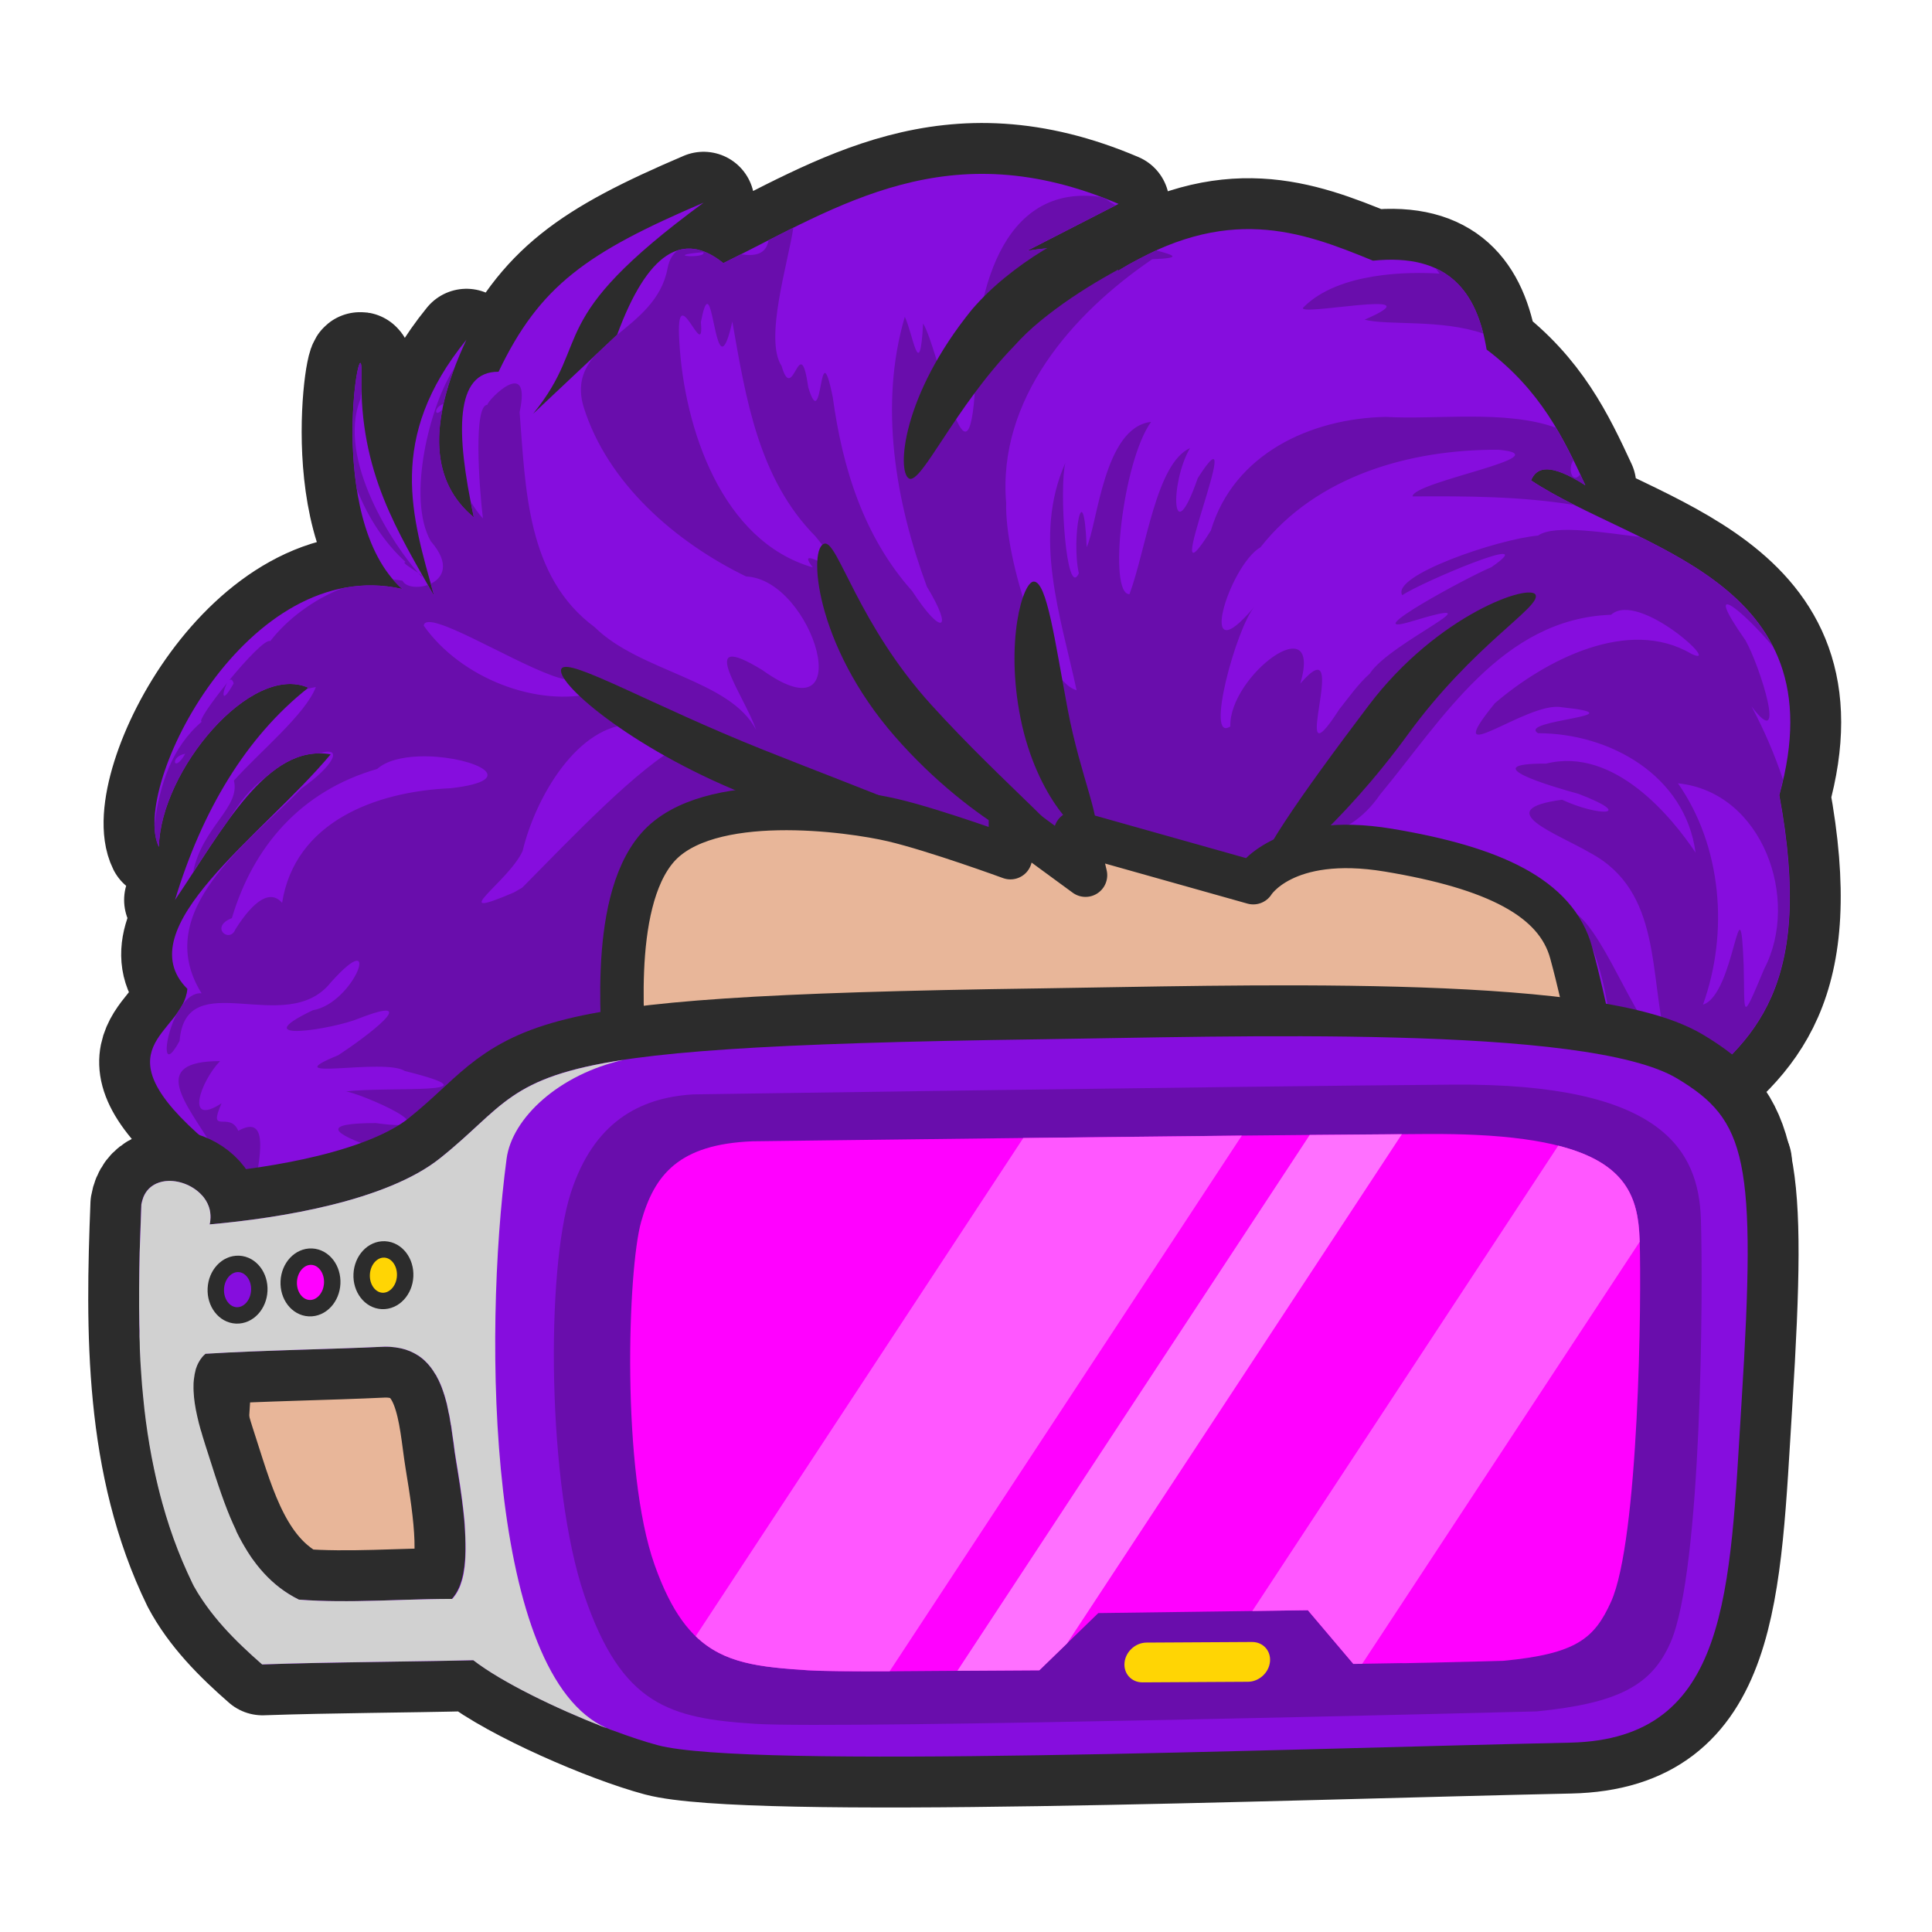 <svg xmlns="http://www.w3.org/2000/svg" width="500" height="500" viewBox="0 0 500 500" fill="none"><path d="M53.6 295.52C24.316 270.604 47.452 267.951 48.488 255.913C32.717 240.26 67.968 216.307 85.564 195.225C69.157 192.291 57.633 214.728 45.291 232.916C52.203 210.032 63.592 190.739 79.811 177.977C64.938 171.452 41.516 199.456 41.135 219.181C33.561 203.868 63.972 143.298 104.102 152.424C83.479 134.023 93.942 81 93.554 96.847C92.93 122.342 103.157 137.895 112.411 154.341C106.621 133.799 99.976 113.417 120.722 87.903C110.168 110.394 111.896 125.029 122.638 133.899C117.921 111.971 117.63 96.096 129.03 96.208C139.645 73.951 151.89 65.346 182.088 52.449C140.038 83.377 153.722 87.671 137.98 107.068L159.715 86.626C167.576 65.279 176.784 59.637 187.202 68.1C217.26 53.262 245.484 34.006 289.482 52.768L265.829 64.906C281.622 62.354 284.169 66.929 289.482 70.017C317.455 52.742 336.529 59.724 355.325 67.461C374.779 65.482 382.256 75.47 384.731 90.459C398.757 101.07 404.608 113.316 410.3 125.594C401.194 119.771 397.712 120.819 396.237 124.316C423.133 142.146 476.163 149.694 460.482 205.766C469.654 255.166 454.302 269.484 435.231 284.021C433.727 296.171 443.165 297.386 450.573 300.63C441.283 303.223 432.591 301.633 425.003 292.326L77.252 316.601L53.6 295.52Z" fill="#860DDE" stroke="#2C2C2C" stroke-width="26.336" stroke-linecap="round" stroke-linejoin="round"></path><path d="M53.6 295.52C24.316 270.604 47.452 267.951 48.488 255.913C32.717 240.26 67.968 216.307 85.564 195.225C69.157 192.291 57.633 214.728 45.291 232.916C52.203 210.032 63.592 190.739 79.811 177.977C64.938 171.452 41.516 199.456 41.135 219.181C33.561 203.868 63.972 143.298 104.102 152.424C83.479 134.023 93.942 81 93.554 96.847C92.93 122.342 103.157 137.895 112.411 154.341C106.621 133.799 99.976 113.417 120.722 87.903C110.168 110.394 111.896 125.029 122.638 133.899C117.921 111.971 117.63 96.096 129.03 96.208C139.645 73.951 151.89 65.346 182.088 52.449C140.038 83.377 153.722 87.671 137.98 107.068L159.715 86.626C167.576 65.279 176.784 59.637 187.202 68.1C217.26 53.262 245.484 34.006 289.482 52.768L265.829 64.906C281.622 62.354 284.169 66.929 289.482 70.017C317.455 52.742 336.529 59.724 355.325 67.461C374.779 65.482 382.256 75.47 384.731 90.459C398.757 101.07 404.608 113.316 410.3 125.594C401.194 119.771 397.712 120.819 396.237 124.316C423.133 142.146 476.163 149.694 460.482 205.766C469.654 255.166 454.302 269.484 435.231 284.021C433.727 296.171 443.165 297.386 450.573 300.63C441.283 303.223 432.591 301.633 425.003 292.326L77.252 316.601L53.6 295.52Z" fill="#860DDE"></path><path d="M280.466 50.657C256.269 50.741 251.567 82.604 252.202 102.493C250.134 129.09 242.931 90.274 238.901 83.717C238.026 99.711 236.221 86.117 234.164 81.997C227.441 104.797 231.742 129.868 239.873 151.819C246.981 163.481 243.607 164.622 236.11 153.013C223.525 138.925 218.027 121.149 215.519 102.796C211.836 84.558 213.102 113.245 209.182 100.247C206.981 84.989 205.279 105.171 202.279 94.723C197.725 87.816 203.999 67.862 205.316 58.932C203.175 59.993 201.047 61.082 198.919 62.17C198.222 65.906 195.35 66.342 191.731 65.812C191.737 65.813 191.724 65.811 191.731 65.812C190.227 66.574 188.708 67.353 187.196 68.098C183.084 64.757 179.161 63.625 175.434 64.78C174.159 65.653 173.208 67.12 172.762 69.454C171.233 77.654 164.983 82.328 159.459 86.874L153.81 92.195C150.913 95.628 149.346 99.611 151.037 105.305C157.221 125.123 174.896 140.343 193.088 149.189C210.601 149.962 222.787 191.669 197.318 173.427C179.447 162.462 192.681 179.99 195.657 188.844C188.917 175.885 165.639 173.91 153.89 162.3C136.266 149.285 136.041 126.395 134.474 106.661C137.715 91.69 125.951 103.807 126.153 104.759C122.525 104.747 123.948 125.511 124.976 134.176C123.744 132.792 122.678 131.279 121.756 129.685C122.011 131.065 122.317 132.458 122.627 133.893C115.075 127.658 112.014 118.553 114.508 105.892C112.516 108.331 112.048 105.448 114.762 104.536C115.4 101.685 116.301 98.682 117.499 95.472C111.376 104.466 105.135 128.911 111.485 140.064C116.617 145.945 114.659 149.567 111.466 151.07C111.763 152.162 112.068 153.256 112.378 154.348C111.822 153.36 111.258 152.379 110.697 151.395C108.059 152.312 104.938 151.923 104.177 150.282C103.361 150.133 102.541 150.035 101.709 149.976C102.452 150.84 103.234 151.669 104.08 152.424C98.713 151.203 93.523 151.245 88.572 152.242C81.103 155.128 74.218 160.352 69.945 165.919C68.811 165.321 63.734 170.68 59.275 176.116C59.717 175.704 60.159 175.763 60.469 176.864C56.922 183.152 57.619 178.662 58.829 176.686C54.688 181.79 51.204 186.797 52.23 186.761C44.425 193.395 41.359 203.114 39.981 213.205C39.995 215.578 40.32 217.616 41.11 219.174C41.492 199.448 64.908 171.455 79.78 177.981C79.61 178.091 79.525 178.214 79.355 178.325C80.162 178.125 80.961 177.942 81.747 177.799C79.054 184.85 67.421 194.366 60.529 202.017C62.292 208.965 52.284 214.058 49.981 225.729C53.06 220.998 56.156 216.264 59.314 211.951C61.807 207.929 64.729 204.036 68.607 201.268C72.948 197.391 77.57 194.964 82.658 194.976C89.107 192.913 86.264 198.275 77.981 204.081C64.656 217.88 38.873 235.725 52.168 257.069C50.205 256.895 48.48 258.257 47.065 260.225C46.768 260.798 46.391 261.36 46.013 261.904C46.001 261.926 45.983 261.943 45.972 261.964C42.426 268.446 41.793 278.079 46.478 269.389C48.096 249.33 74.062 268.746 85.594 254.275C99.268 238.907 91.813 259.631 80.936 261.458C62.863 270.111 86.299 266.32 92.863 263.582C110.067 256.886 94.646 268.455 87.537 273.091C70.29 280.145 99.4 273.685 104.787 277.178C130.358 283.562 100.232 281.107 89.521 282.479C92.753 282.742 118.478 293.608 97.235 290.653C83.049 290.669 85.622 293.205 97.448 297.269C93.046 300.784 108.961 305.725 115.081 313.94L153.933 311.229C154.23 304.807 155.424 298.937 160.351 295.185C174.443 288.045 173.05 277.407 168.389 263.622C165.777 251.012 166.903 238.12 171.303 226.455C176.743 222.26 176.836 205.458 202.401 208.651C228.055 211.855 266.541 219.172 266.541 219.172L270.647 215.065L287.615 222.834V215.065C287.615 215.065 320.594 225.588 322.883 226.961C325.177 228.335 336.167 228.805 337.541 226.516C338.917 224.227 345.335 220.548 345.335 220.548L341.326 216.441C347.28 215.306 352.823 211.958 357.137 205.657C373.233 186.27 388.601 160.113 416.944 159.102C424.075 152.673 446.259 173.243 437.736 169.218C421.444 159.57 399.876 170.84 386.859 182.005C371.88 200.482 395.162 181.429 404.048 183.017C425.329 185.255 392.465 186.276 398.034 189.754C416.712 189.759 436.149 200.75 438.81 220.649C432.814 211.725 417.909 193.171 400.12 197.625C381.181 197.535 401.509 203.532 408.542 205.455C423.567 211.22 413.716 211.375 404.27 206.972C385.296 209.513 403.012 215.718 411.477 220.689C430.245 230.673 426.727 252.579 431.238 269.672C424.916 269.787 415.922 241.797 407.631 236.248C417.974 252.926 417.233 273.393 419.272 292.737L424.961 292.333C430.126 298.667 435.799 301.401 441.826 301.701C439.741 299.667 439.235 297.865 442.209 297.229C437.679 295.013 434.231 291.712 435.184 284.018C454.254 269.481 469.601 255.16 460.429 205.759C460.812 204.393 461.139 203.063 461.441 201.753C459.257 195.184 456.492 188.807 453.282 182.795C462.687 195.328 455.533 172.471 451.744 165.74C439.853 148.812 451.446 158.337 458.851 167.378C452.061 153.989 438.397 145.884 424.413 138.952C424.422 138.957 424.402 138.947 424.413 138.952C416.752 138.12 402.347 135.506 398.052 138.608C387.659 139.519 359.874 148.981 362.907 154.045C367.417 150.852 400.114 137.025 385.946 146.802C379.962 149.229 350.669 165.166 365.153 160.863C389.673 153.413 359.743 166.144 354.504 174.318C351.471 177.051 349.107 180.419 346.588 183.605C332.486 205.462 350.368 160.861 336.526 176.908C342.413 156.653 318.014 174.898 318.406 187.995C311.757 192.44 319.965 162.401 324.662 156.999C309.196 175.46 317.969 146.441 326.22 141.622C340.838 123.04 365.036 116.279 387.809 116.393C404.823 117.979 365.755 124.593 365.559 128.471C379.468 128.382 393.683 128.435 407.468 130.697C403.424 128.653 399.591 126.577 396.191 124.324C397.669 120.827 401.156 119.776 410.262 125.598C409.838 124.723 409.433 123.842 409.03 122.968C408.99 122.926 408.945 122.892 408.903 122.845C406.889 125.393 405.657 121.208 407.182 119.163C405.785 116.312 404.32 113.482 402.648 110.685C389.62 105.988 371.608 108.673 358.673 107.893C339.217 108.254 319.309 117.444 313.363 137.311C298.444 161.123 323.949 101.906 309.981 123.735C303.207 143.309 302.684 124.994 307.977 115.966C299.138 119.98 296.657 142.083 292.306 153.78C286.716 153.802 290.501 119.491 297.894 109.188C285.643 110.564 284.048 135.684 281.232 141.6C280.412 121.613 277.196 139.582 279.206 148.378C275.943 155.363 274.058 126.33 275.706 119.81C267.202 138.895 274.491 159.426 278.62 178.625C270.275 176.473 260.006 144.834 260.397 130.189C258.099 103.296 277.564 81.11 298.197 67.085C306.317 66.783 303.639 65.992 299.187 64.799C296.056 66.218 292.802 67.935 289.428 70.018C284.116 66.931 281.574 62.348 265.781 64.9L288.72 53.125C287.684 52.551 286.74 51.952 285.924 51.344C285.627 51.229 285.331 51.112 285.038 51C283.432 50.765 281.89 50.651 280.422 50.657L280.466 50.657ZM182.01 65.265C183.127 67.03 170.721 66.216 182.01 65.265ZM371.573 69.433C371.828 69.854 372.171 70.315 372.545 70.809C364.798 70.317 346.602 70.356 337.438 79.428C333.79 82.445 373.102 74.106 353.169 82.726C358.992 84.295 372.897 82.539 383.863 86.327C381.918 78.548 378.238 72.496 371.573 69.433ZM182.961 78.659C184.902 78.165 185.685 100.282 189.522 83.211C192.992 102.978 196.276 123.886 211.043 138.81L213.918 142.411C226.036 155.328 203.886 138.605 210.359 146.842C186.86 140.107 177.045 110.951 175.799 88.269C174.763 70.869 182.425 94.662 181.386 83.373C182.015 80.091 182.515 78.773 182.961 78.659ZM93.272 93.934C92.363 93.803 89.814 110.216 92.338 126.529C92.346 126.549 92.35 126.568 92.357 126.588C95.19 133.865 99.504 140.49 104.991 145.465C103.674 145.453 106.636 147.159 108.233 148.257C102.286 141.696 86.936 119.005 93.311 103.2C93.324 102.437 93.439 101.614 93.567 100.772C93.541 99.487 93.533 98.185 93.567 96.847C93.606 94.866 93.442 93.965 93.272 93.934ZM108.233 148.257C108.53 148.588 108.833 148.921 109.083 149.169C109.423 149.13 108.913 148.74 108.233 148.257ZM110.986 160.984C116.51 160.848 137.884 174.261 146.375 175.835C149.047 176.8 151.844 177.596 154.191 179.274C139.012 183.193 119.262 175.506 109.67 161.935C109.71 161.289 110.196 161.004 110.986 160.984ZM163.95 187.428C167.976 187.458 172.267 188.981 176.725 192.547C165.351 198.304 147.778 216.996 135.16 229.714L133.031 230.948C114.657 238.844 131.655 228.228 135.257 220.224C138.562 206.36 149.573 187.322 163.95 187.428ZM47.94 195.076C44.95 200.352 43.867 195.737 47.94 195.076ZM110.763 195.743C122.985 196.045 135.234 201.873 116.615 203.998C97.022 204.832 76.301 212.803 73.006 233.659C70.007 230.169 65.721 232.896 60.918 240.517C59.418 244.269 54.124 239.923 60.009 237.604C65.48 219.196 77.765 204.724 97.626 199.001C100.005 196.866 104.041 195.933 108.337 195.764C109.144 195.732 109.948 195.724 110.763 195.743ZM434.253 202.723C456.175 204.938 465.985 232.77 456.564 250.775C450.482 265.241 451.612 262.67 451.259 249.784C450.291 225.275 449.025 257.412 440.732 260.001C447.423 241.377 445.666 219.063 434.253 202.723ZM56.95 274.609C38.34 274.638 48.117 285.42 55.127 296.885L66.019 306.576C67.726 297.525 69.031 288.561 61.667 292.656C59.458 287.39 53.659 293.948 57.333 285.534C47.716 291.777 51.934 279.788 56.95 274.609Z" fill="#690DAC"></path><path d="M161.723 276.996C161.723 269.875 157.189 234.266 170.146 219.375C183.104 204.484 220.032 209.663 231.046 212.253C242.059 214.843 261.496 221.965 261.496 221.965V212.253L280.931 226.497L278.34 215.49L324.34 228.439C324.34 228.439 332.114 215.49 359.324 220.022C386.535 224.554 402.732 232.324 406.619 246.567C410.506 260.811 413.098 275.702 413.098 275.702L414.902 411.981L86.84 410.161C43.007 394.548 65.356 362.389 58.048 337.645L161.723 276.996Z" fill="#E8B699" stroke="#2C2C2C" stroke-width="11.239" stroke-linecap="round" stroke-linejoin="round"></path><path d="M277.371 221.429C275.387 224.226 251.916 213.799 231.667 190.678C210.677 166.71 209.083 141.252 213.475 140.68C216.877 140.236 222.156 161.611 240.987 182.379C259.819 203.146 279.355 218.631 277.371 221.429Z" fill="#2C2C2C"></path><path d="M145.364 172.979C147.382 170.206 168.852 182.605 197.403 193.996C225.955 205.388 250.177 213.904 249.285 217.216C248.393 220.528 222.46 217.466 192.782 205.534C162.686 193.435 143.094 176.097 145.364 172.979Z" fill="#2C2C2C"></path><path d="M282.989 215.811C279.917 218.049 268.244 206.294 264.139 185.991C260.091 165.97 264.717 150.51 267.542 150.51C270.97 150.51 273.034 166.117 276.322 183.61C279.609 201.103 285.76 213.791 282.989 215.811Z" fill="#2C2C2C"></path><path d="M325.821 227.046C323.625 224.412 336.311 206.246 354.218 182.561C372.124 158.876 396.357 150.767 397.442 154.021C398.525 157.274 381.144 167.017 364.351 190.082C347.557 213.147 328.018 229.679 325.821 227.046Z" fill="#2C2C2C"></path><path d="M315.288 55.016C316.388 58.923 290.203 65.901 269.267 83.048C266.753 85.106 264.494 87.261 262.451 89.55C247.014 105.479 238.373 125.55 235.241 123.828C232.11 122.105 233.33 102.485 251.604 80.024C254.157 77.081 256.993 74.339 260.103 71.812C286.027 50.739 314.186 51.107 315.288 55.016Z" fill="#2C2C2C"></path><path d="M269.834 268.956C125.709 270.929 141.096 278.06 113.865 299.769C100.039 310.791 72.52 315.252 54.253 316.868C56.725 306.189 38.42 300.559 36.569 311.685C35.265 344.474 34.98 379.167 49.945 409.837C54.217 417.915 60.96 424.675 67.931 430.751C86.13 430.127 104.364 430.107 122.576 429.662C132.86 437.659 157.142 448.161 170.232 451.659C193.38 457.845 330.473 452.646 406.341 450.997C447.681 450.101 447.642 411.844 450.703 363.041C454.67 299.738 452.002 289.917 434.063 279.123C410.728 265.08 318.125 268.295 269.834 268.956ZM99.444 348.518C116.071 348.288 116.149 366.822 117.961 377.896C120.098 390.949 122.744 407.484 116.913 413.797C103.694 413.791 90.443 414.997 77.249 413.972C62.903 406.889 58.334 390.597 53.758 376.34C51.421 369.058 46.797 355.951 53.108 350.343C68.527 349.405 84.01 349.253 99.444 348.518Z" fill="#4D4D4D" stroke="#2C2C2C" stroke-width="26.336" stroke-linecap="round" stroke-linejoin="round"></path><path d="M269.834 268.956C125.709 270.929 141.096 278.06 113.865 299.769C100.039 310.791 72.52 315.252 54.253 316.868C56.725 306.189 38.42 300.559 36.569 311.685C35.265 344.474 34.98 379.167 49.945 409.837C54.217 417.915 60.96 424.675 67.931 430.751C86.13 430.127 104.364 430.107 122.576 429.662C132.86 437.659 157.142 448.161 170.232 451.659C193.38 457.845 330.473 452.646 406.341 450.997C447.681 450.101 447.642 411.844 450.703 363.041C454.67 299.738 452.002 289.917 434.063 279.123C410.728 265.08 318.125 268.295 269.834 268.956ZM99.444 348.518C116.071 348.288 116.149 366.822 117.961 377.896C120.098 390.949 122.744 407.484 116.913 413.797C103.694 413.791 90.443 414.997 77.249 413.972C62.903 406.889 58.334 390.597 53.758 376.34C51.421 369.058 46.797 355.951 53.108 350.343C68.527 349.405 84.01 349.253 99.444 348.518Z" fill="#860DDE"></path><path d="M179.391 283.229C179.391 283.229 320.05 281.123 376.072 280.702C430.067 280.294 439.601 297.607 440.19 315.483C440.776 333.359 440.488 406.461 432.33 425.072C427.473 436.151 418.935 440.785 397.699 442.911C397.699 442.911 217.381 447.563 195.401 446.124C173.421 444.687 160.961 441.417 151.253 412.954C141.544 384.492 141.234 328.585 147.753 308.606C153.61 290.668 165.226 284.076 179.391 283.229Z" fill="#690DAC"></path><path d="M382.082 293.717C378.285 293.534 374.154 293.458 369.652 293.475C319.827 293.755 194.729 295.367 194.695 295.367C175.787 296.143 169.375 303.901 165.918 316.221C162.46 328.545 160.729 380.57 169.413 405.004C178.093 429.44 189.544 430.996 209.098 432.264C214.009 432.582 226.47 432.595 243.516 432.429L268.98 432.272L284.237 417.466L338.466 416.722L350.242 430.619L362.582 430.416C362.794 430.42 363.024 430.427 363.228 430.428C363.264 430.427 363.312 430.434 363.355 430.434C365.245 430.387 365.81 430.383 367.47 430.345L369.879 430.302C382.106 430.022 389.044 429.819 389.044 429.819C407.929 428.025 412.614 424.076 416.918 414.577C424.149 398.62 424.87 335.91 424.337 320.572C423.84 306.672 418.771 295.487 382.082 293.717Z" fill="#FF01FF"></path><path d="M324.018 424.946L296.722 425.1C293.865 425.116 291.315 427.434 291.028 430.276C290.74 433.119 292.823 435.41 295.68 435.394L322.976 435.24C325.833 435.224 328.383 432.907 328.67 430.064C328.958 427.222 326.875 424.93 324.018 424.946Z" fill="#FFD504"></path><path d="M161.657 274.255C131.285 278.796 130.402 286.585 113.865 299.768C100.039 310.791 72.52 315.254 54.253 316.871C54.338 316.544 54.423 316.213 54.423 315.894C54.422 315.9 54.424 315.887 54.423 315.894C54.55 314.931 54.466 313.995 54.296 313.135C54.297 313.141 54.294 313.129 54.296 313.135C54.041 311.982 53.516 310.927 52.819 309.998C52.649 309.769 52.479 309.537 52.245 309.321C50.091 306.945 46.719 305.544 43.64 305.615C42.519 305.64 41.457 305.87 40.48 306.306C39.027 306.959 37.83 308.095 37.125 309.797C36.913 310.365 36.742 310.993 36.59 311.688C36.42 315.786 36.334 319.911 36.148 324.055C36.02 330.276 35.936 336.536 36.063 342.799C36.1 343.843 36.147 344.885 36.105 345.926C36.141 346.97 36.19 348.013 36.19 349.056C36.275 351.142 36.36 353.238 36.53 355.322C36.657 357.403 36.828 359.482 37.048 361.558C37.431 365.709 37.983 369.839 38.679 373.945C39.019 375.999 39.418 378.043 39.847 380.081C40.489 383.138 41.219 386.171 42.06 389.185C42.621 391.194 43.22 393.196 43.879 395.183C45.196 399.156 46.72 403.08 48.479 406.944C48.921 407.911 49.363 408.875 49.83 409.834C50.042 410.337 50.373 410.846 50.662 411.341C50.917 411.836 51.231 412.311 51.537 412.795C51.533 412.788 51.542 412.802 51.537 412.795C52.145 413.765 52.806 414.723 53.473 415.655C54.819 417.52 56.28 419.315 57.823 421.044C58.592 421.909 59.387 422.755 60.198 423.59C61.005 424.426 61.838 425.241 62.679 426.048C64.357 427.663 66.085 429.23 67.828 430.749C72.378 430.592 76.938 430.469 81.492 430.375C92.082 430.15 102.669 430.04 113.261 429.847C114.051 429.832 114.845 429.822 115.64 429.807C117.917 429.765 120.203 429.71 122.479 429.659C129.736 435.302 143.945 442.189 156.292 446.986C156.504 447.067 156.78 447.156 157.022 447.241C126.208 433.72 124.947 346.057 131.106 299.879C132.508 289.367 144.655 278.003 161.55 274.256L161.657 274.255ZM100.962 348.555C101.437 348.583 101.897 348.631 102.347 348.695C102.341 348.694 102.354 348.696 102.347 348.695C102.785 348.755 103.222 348.832 103.629 348.921C104.071 349.015 104.454 349.117 104.84 349.236C104.872 349.246 104.925 349.25 104.967 349.26C105.137 349.307 105.222 349.362 105.35 349.409C105.604 349.502 105.859 349.583 106.101 349.685C106.399 349.812 106.726 349.961 107.023 350.119C107.061 350.145 107.15 350.174 107.193 350.204C107.278 350.243 107.363 350.289 107.406 350.327C107.66 350.471 107.924 350.611 108.17 350.77C108.164 350.765 108.177 350.775 108.17 350.77C108.202 350.791 108.273 350.83 108.316 350.849C108.57 351.032 108.855 351.244 109.11 351.444C109.122 351.453 109.138 351.456 109.148 351.464C109.36 351.638 109.598 351.83 109.806 352.015C109.891 352.075 109.934 352.13 109.976 352.189C110.146 352.38 110.358 352.572 110.553 352.774C110.638 352.838 110.682 352.901 110.724 352.965C110.749 352.992 110.76 353.016 110.808 353.046C111.021 353.309 111.276 353.592 111.493 353.877C111.705 354.17 111.939 354.484 112.151 354.8C112.321 355.093 112.491 355.39 112.707 355.7C112.724 355.727 112.743 355.751 112.792 355.78C112.919 355.976 113.005 356.167 113.09 356.372C113.175 356.517 113.26 356.648 113.302 356.788C113.334 356.848 113.387 356.916 113.43 356.975C113.727 357.617 114.033 358.284 114.301 358.968C114.555 359.716 114.856 360.486 115.09 361.273C115.218 361.824 115.43 362.385 115.553 362.95C115.638 363.192 115.68 363.424 115.723 363.665C115.754 363.814 115.808 363.967 115.808 364.117C115.832 364.223 115.836 364.329 115.892 364.435C116.02 365.119 116.148 365.809 116.331 366.501C116.458 367.201 116.543 367.902 116.67 368.601C116.686 368.698 116.7 368.8 116.756 368.902C116.926 370.267 117.137 371.615 117.32 372.927C117.343 373.097 117.405 373.284 117.405 373.452C117.411 373.494 117.413 373.537 117.418 373.584C117.588 375.1 117.802 376.546 118.035 377.89C118.375 380.003 118.748 382.228 119.084 384.466C119.254 385.68 119.424 386.893 119.59 388.117C119.588 388.111 119.59 388.123 119.59 388.117C119.802 389.853 120.026 391.603 120.179 393.315C120.179 393.309 120.18 393.321 120.179 393.315C120.264 394.167 120.305 395.035 120.348 395.871C120.475 398.404 120.56 400.844 120.432 403.11C120.39 403.85 120.347 404.56 120.262 405.258C120.264 405.246 120.261 405.271 120.262 405.258C120.259 405.29 120.26 405.355 120.256 405.389C120.171 406.067 120.044 406.73 119.959 407.365C119.789 408.023 119.704 408.655 119.47 409.257C119.258 409.861 119.13 410.437 118.845 410.977C118.718 411.249 118.592 411.506 118.464 411.759C118.337 412.022 118.166 412.259 118.026 412.501C117.856 412.735 117.729 412.952 117.547 413.167C117.377 413.388 117.249 413.593 117.032 413.795C108.771 413.793 100.5 414.263 92.235 414.365C91.407 414.378 90.582 414.378 89.754 414.382C89.002 414.384 88.25 414.377 87.494 414.372C87.367 414.37 87.325 414.379 87.197 414.377C85.583 414.362 83.977 414.33 82.365 414.27C82.377 414.271 82.352 414.27 82.365 414.27C82.358 414.27 82.313 414.268 82.306 414.268C80.654 414.204 79.01 414.111 77.362 413.983C75.57 413.096 73.926 412.065 72.414 410.909C71.658 410.334 70.953 409.733 70.265 409.1C69.577 408.466 68.914 407.798 68.286 407.112C67.657 406.426 67.045 405.716 66.476 404.983C66.179 404.618 65.916 404.243 65.64 403.866C65.343 403.488 65.091 403.119 64.832 402.731C64.305 401.956 63.812 401.149 63.332 400.338C62.852 399.526 62.376 398.698 61.939 397.856C61.727 397.44 61.502 397.007 61.298 396.581C61.171 396.398 61.128 396.211 61.086 396.03C60.559 394.927 60.054 393.805 59.578 392.669C59.582 392.676 59.575 392.661 59.578 392.669C58.461 390.005 57.48 387.257 56.55 384.514C56.253 383.599 55.931 382.686 55.638 381.775C55.043 379.951 54.478 378.139 53.904 376.357C53.463 375.004 52.949 373.403 52.443 371.733C52.316 371.166 52.103 370.589 51.925 369.998C51.585 368.833 51.284 367.621 51.016 366.404C50.536 364.265 50.183 362.099 50.102 360.02C50.087 359.526 50.063 359.031 50.087 358.55C50.091 358.355 50.084 358.168 50.094 357.974C50.113 357.634 50.138 357.302 50.18 356.973C50.222 356.591 50.307 356.215 50.35 355.847C50.354 355.823 50.349 355.796 50.354 355.771C50.352 355.777 50.355 355.765 50.354 355.771C50.361 355.733 50.372 355.676 50.38 355.637C50.465 355.196 50.592 354.769 50.676 354.35C50.689 354.309 50.689 354.265 50.704 354.219C50.701 354.224 50.706 354.213 50.704 354.219C50.723 354.163 50.747 354.09 50.789 354.039C50.874 353.733 51.002 353.431 51.129 353.144C51.299 352.8 51.469 352.45 51.677 352.128C51.674 352.132 51.681 352.123 51.677 352.128C51.805 351.915 51.932 351.697 52.119 351.497C52.116 351.501 52.122 351.493 52.119 351.497C52.374 351.089 52.791 350.706 53.182 350.355C57.039 350.122 60.9 349.93 64.76 349.772C66.692 349.691 68.62 349.623 70.554 349.555C72.172 349.496 73.784 349.441 75.401 349.386C75.698 349.375 76.029 349.364 76.347 349.353C84.067 349.106 91.796 348.888 99.506 348.521C100.024 348.514 100.545 348.522 101.038 348.554L100.962 348.555ZM157.208 447.281C157.378 447.344 157.506 447.408 157.65 447.468C157.778 447.51 157.862 447.553 157.947 447.595C158.16 447.684 158.454 447.782 158.704 447.871C158.224 447.667 157.722 447.471 157.208 447.281Z" fill="#D1D1D1"></path><path d="M321.302 293.896C302.997 294.082 283.214 294.303 264.823 294.518L180.042 423.455C187.33 430.504 196.536 431.452 209.103 432.266C212.613 432.492 220.104 432.56 230.24 432.521L321.377 293.899C321.35 293.899 321.344 293.896 321.302 293.896Z" fill="#FF57FF"></path><path d="M403.269 296.494L324.103 416.92L338.472 416.723L350.249 430.621L352.544 430.59L424.347 321.378C424.339 321.129 424.34 320.8 424.309 320.571C423.926 309.982 420.906 300.969 403.269 296.494Z" fill="#FF57FF"></path><path d="M362.804 293.53C355.732 293.578 347.803 293.646 338.952 293.727L247.774 432.4L268.985 432.273L276.135 425.338L362.804 293.53Z" fill="#FF70FF"></path><path d="M61.152 340.426C64.258 340.569 66.924 337.7 67.105 334.019C67.286 330.338 64.915 327.238 61.808 327.095C58.701 326.952 56.036 329.82 55.855 333.501C55.673 337.183 58.045 340.283 61.152 340.426Z" fill="#860DDE" stroke="#2C2C2C" stroke-width="4.248" stroke-linecap="round" stroke-linejoin="round"></path><path d="M80.024 338.554C83.131 338.697 85.796 335.828 85.977 332.147C86.159 328.466 83.787 325.366 80.68 325.223C77.573 325.08 74.908 327.948 74.727 331.629C74.546 335.311 76.917 338.411 80.024 338.554Z" fill="#FF01FF" stroke="#2C2C2C" stroke-width="4.248" stroke-linecap="round" stroke-linejoin="round"></path><path d="M98.899 336.682C102.005 336.825 104.671 333.957 104.852 330.276C105.033 326.594 102.662 323.494 99.555 323.351C96.448 323.208 93.783 326.077 93.602 329.758C93.42 333.439 95.792 336.539 98.899 336.682Z" fill="#FFD504" stroke="#2C2C2C" stroke-width="4.248" stroke-linecap="round" stroke-linejoin="round"></path></svg>